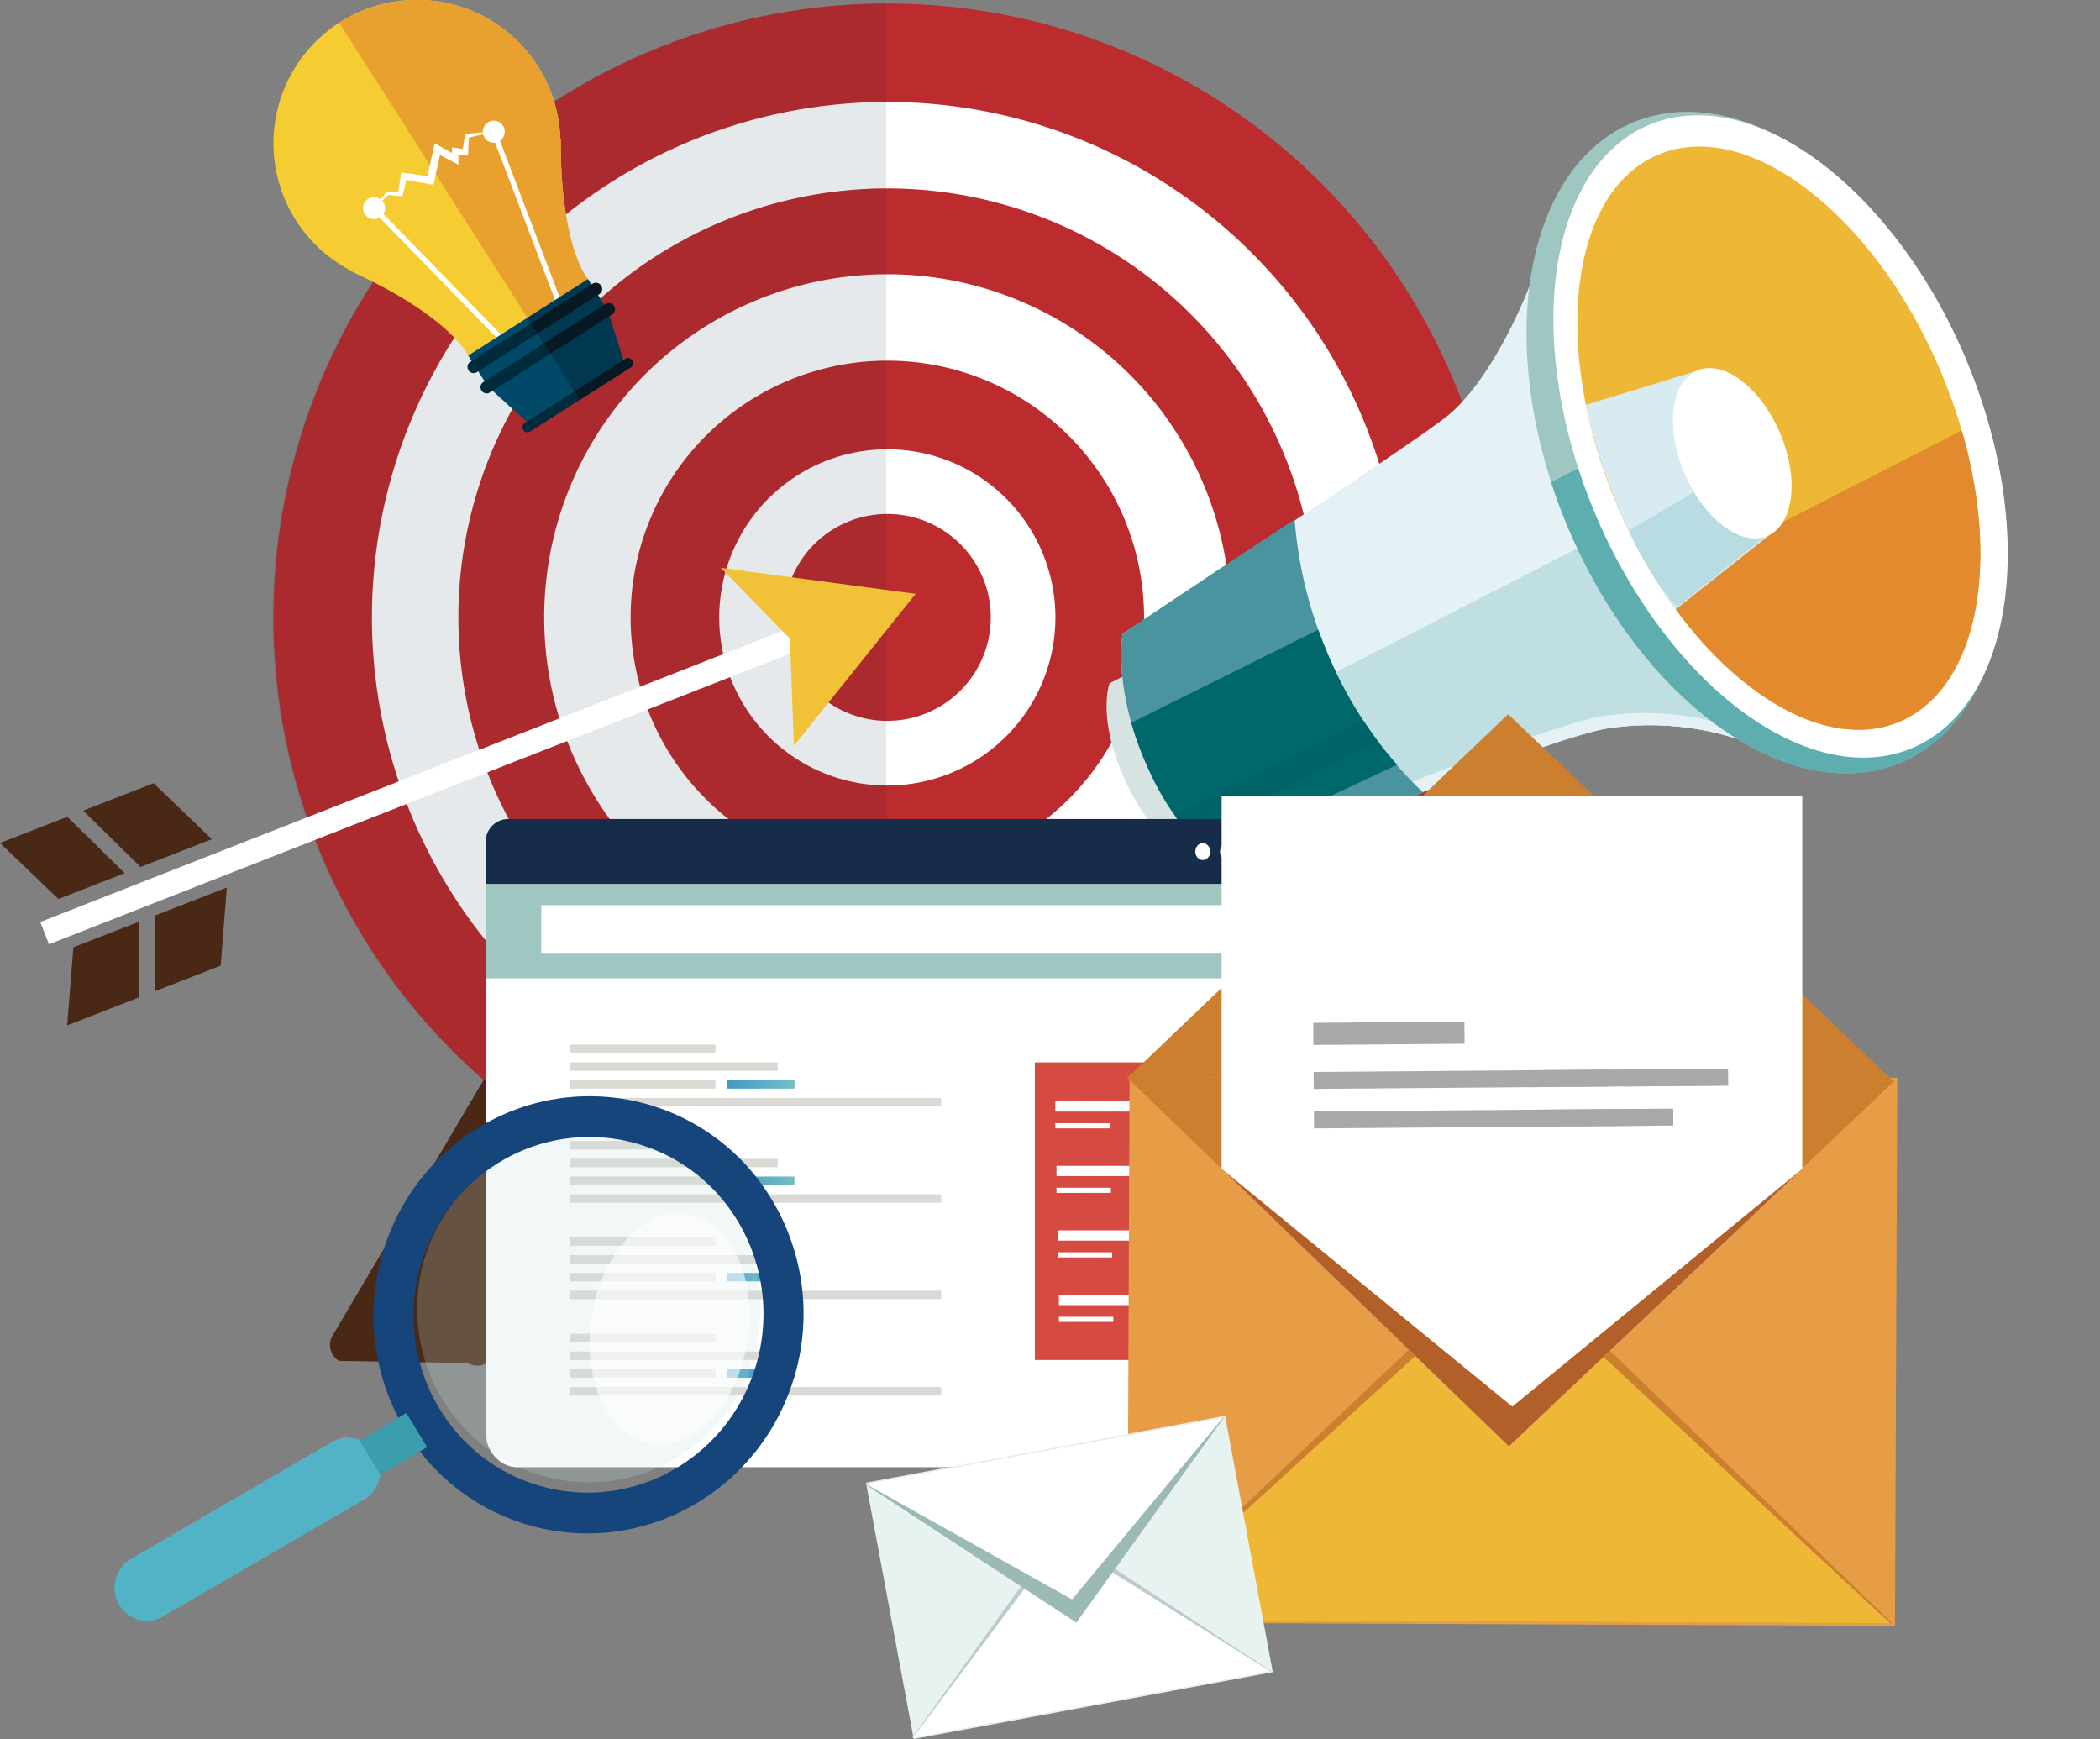 <svg xmlns="http://www.w3.org/2000/svg" xmlns:xlink="http://www.w3.org/1999/xlink" width="281.873" height="233.396" viewBox="0 0 281.873 233.396"><rect x="0" y="0" width="281.873" height="233.396" fill="#808080" stroke="none"/><defs><linearGradient id="a" y1="0.5" x2="1" y2="0.5" gradientUnits="objectBoundingBox"><stop offset="0" stop-color="#3e9ac2"/><stop offset="1" stop-color="#75bec6"/></linearGradient><linearGradient id="e" y1="0.5" x2="1" y2="0.5" gradientUnits="objectBoundingBox"><stop offset="0" stop-color="#fff"/><stop offset="0.933" stop-color="#fcfdff"/></linearGradient></defs><g transform="translate(-1417.544 -645.347)"><g transform="translate(1417.544 645.818)"><path d="M1485.633,844.227l-17.273-.295a2.482,2.482,0,0,1-.847-3.4l26.76-45.3a2.482,2.482,0,0,1,3.4-.847l13.155,7.9a2.482,2.482,0,0,1,.847,3.4L1489.03,843.38A2.483,2.483,0,0,1,1485.633,844.227Z" transform="translate(-1422.865 -661.762)" fill="#492816"/><path d="M1615.211,844.227l17.19-.295a2.482,2.482,0,0,0,.847-3.4l-26.677-45.3a2.482,2.482,0,0,0-3.4-.847l-13.155,7.9a2.483,2.483,0,0,0-.847,3.4l22.642,37.691A2.483,2.483,0,0,0,1615.211,844.227Z" transform="translate(-1435.911 -661.762)" fill="#492816"/><circle cx="82.391" cy="82.391" r="82.391" transform="translate(36.711)" fill="#bc2b2d"/><path d="M1545.42,778.687a46.057,46.057,0,1,0-46.058-46.058A46.058,46.058,0,0,0,1545.42,778.687Zm0-80.516a34.459,34.459,0,1,1-34.459,34.458A34.457,34.457,0,0,1,1545.42,698.171Z" transform="translate(-1426.318 -650.238)" fill="#fff"/><path d="M1542.643,799.032a69.179,69.179,0,1,0-69.18-69.18A69.179,69.179,0,0,0,1542.643,799.032Zm0-126.755a57.576,57.576,0,1,1-57.577,57.576A57.575,57.575,0,0,1,1542.643,672.276Z" transform="translate(-1423.54 -647.461)" fill="#fff"/><path d="M1548.242,758.015a22.563,22.563,0,1,0-22.564-22.564A22.564,22.564,0,0,0,1548.242,758.015Zm0-36.448a13.885,13.885,0,1,1-13.885,13.884A13.884,13.884,0,0,1,1548.242,721.567Z" transform="translate(-1429.14 -653.06)" fill="#fff"/><path d="M1540.9,810.657V645.874a82.391,82.391,0,1,0,0,164.783Z" transform="translate(-1421.937 -645.874)" fill="#002338" opacity="0.1" style="isolation:isolate"/><g transform="translate(0 75.741)"><path d="M1527.509,741.808,1424.766,782.1l-1.165-2.992,102.744-40.292Z" transform="translate(-1418.194 -731.581)" fill="#fff"/><g transform="translate(9.016 42.901)"><path d="M1437.322,783.893l-8.85,3.446-.829,10.484,9.67-3.766Z" transform="translate(-1427.643 -779.316)" fill="#492816"/><path d="M1440.808,792.7l8.85-3.447.829-10.483-9.671,3.766Z" transform="translate(-1429.055 -778.766)" fill="#492816"/></g><g transform="translate(0 28.903)"><path d="M1426.579,768.134l-9.035,3.519,7.837,7.512,8.895-3.464Z" transform="translate(-1417.544 -763.628)" fill="#492816"/><path d="M1437.688,774.275l-.123.125,9.761-3.8-7.837-7.512-9.442,3.677Z" transform="translate(-1418.885 -763.087)" fill="#492816"/></g><path d="M1525.93,730.712l26.142,3.484-16.349,20.39-.518-14.353Z" transform="translate(-1429.167 -730.712)" fill="#f1c137"/></g><g transform="translate(148.526 4.77)"><path d="M1668.746,749.107a38.276,38.276,0,0,0-17.277-1.4c-9.336,1.488-50.7,19.142-50.7,19.142s-6.333-3.42-11.091-13.889-3.377-17.943-3.377-17.943,36.648-23.907,43.24-28.954S1640.9,688.4,1640.9,688.4Z" transform="translate(-1584.146 -655.204)" fill="#e4f1f5"/><path d="M1655.623,723.283l13.558,29.565a38.276,38.276,0,0,0-17.277-1.4c-9.336,1.488-50.7,19.142-50.7,19.142s-6.28-3.394-11.03-13.758Z" transform="translate(-1584.581 -658.944)" fill="#c0dfe2"/><path d="M1603.3,766.922l-8.269,4.238s-4.934-2.445-8.694-10.718-2.031-12.881-2.031-12.881l8.268-4.239Z" transform="translate(-1583.909 -661.093)" fill="#d7e2e3"/><ellipse cx="29" cy="46.571" rx="29" ry="46.571" transform="translate(43.867 22.408) rotate(-22.727)" fill="#9ec7c1"/><path d="M1600.456,772.092s41.368-17.653,50.7-19.142a38.3,38.3,0,0,1,17.269,1.394l.752,1.639a38.276,38.276,0,0,0-17.277-1.4c-9.336,1.488-50.7,19.142-50.7,19.142s-6.28-3.394-11.03-13.758l.039-.021C1594.838,769.051,1600.456,772.092,1600.456,772.092Z" transform="translate(-1584.581 -662.08)" fill="#e4f1f5"/><path d="M1705.537,696.136c10.635,23.4,7.68,48.3-6.6,55.62s-34.475-5.716-45.11-29.116a75,75,0,0,1-3.08-7.945l50.847-26.063A73.713,73.713,0,0,1,1705.537,696.136Z" transform="translate(-1591.077 -655.229)" fill="#5faeaf"/><ellipse cx="26.957" cy="45.391" rx="26.957" ry="45.391" transform="matrix(0.921, -0.39, 0.39, 0.921, 47.943, 22.047)" fill="#fff"/><ellipse cx="23.507" cy="41.354" rx="23.507" ry="41.354" transform="translate(52.367 24.786) rotate(-23.15)" fill="#eeb736"/><path d="M1586.3,738.778s11.455-7.721,23.088-15.332a57.483,57.483,0,0,0,5.035,19.381,54.157,54.157,0,0,0,12.276,17.306c-13.165,5.291-25.932,10.477-25.932,10.477s-6.333-3.42-11.091-13.889S1586.3,738.778,1586.3,738.778Z" transform="translate(-1584.146 -658.962)" fill="#49949f"/><path d="M1707.615,710.053c5.068,17.439,2.319,33.66-7.453,38.669s-23.441-2.8-33.145-17.859Z" transform="translate(-1592.821 -657.526)" fill="#e28a2d"/><g transform="translate(64.313 41.763)"><path d="M1655.947,705.671l14.688-4.484,9.977,21.952-12.643,10.034a72.97,72.97,0,0,1-7.008-12.268A79.047,79.047,0,0,1,1655.947,705.671Z" transform="translate(-1655.947 -698.338)" fill="#d7ebf0"/><path d="M1677.1,715.4l4.116,9.056-12.256,9.835s-.966-.593-3.12-3.964a50.1,50.1,0,0,1-3.415-6.274Z" transform="translate(-1656.641 -699.862)" fill="#b9dce2"/><ellipse cx="6.957" cy="12.063" rx="6.957" ry="12.063" transform="translate(8.545 5.457) rotate(-23.093)" fill="#fff"/></g><path d="M1614.584,744.6a54.106,54.106,0,0,0,8.725,13.542l-25.422,11.91a35.546,35.546,0,0,1-8.049-11.559,42.388,42.388,0,0,1-2.207-5.994l25.1-12.493Q1613.55,742.319,1614.584,744.6Z" transform="translate(-1584.308 -660.738)" fill="#00686b"/><path d="M1642.59,798.72s-5.281,4.226-9.479,7.462-6.685-1.454-6.685-1.454l-18.7-31.156,16.151-6.615Z" transform="translate(-1586.463 -663.628)" fill="#c0dfe2"/><path d="M1622.865,767.948l2.6-1.066,18.715,31.763-1.963,1.546Z" transform="translate(-1588.087 -663.62)" fill="#e4f1f5"/><path d="M1596.056,768.86c-.6-.716-1.225-1.517-1.853-2.417l25.311-12.707q.975,1.48,2.022,2.862Z" transform="translate(-1585.013 -662.21)" fill="#006366"/><g transform="translate(32.862 113.094)" opacity="0.5"><path d="M1637.951,794.56l-1.912-3.244-6.615,3.391a1.923,1.923,0,0,0-.818,2.489l.031.069a1.717,1.717,0,0,0,2.344.869Z" transform="translate(-1621.545 -779.333)" fill="#e4f1f5"/><path d="M1620.922,783.753a1.716,1.716,0,0,0,2.344.869l6.8-3.484-1.912-3.244-6.441,3.3a1.923,1.923,0,0,0-.818,2.49Z" transform="translate(-1620.718 -777.894)" fill="#e4f1f5"/><path d="M1634.043,787.981l-1.911-3.245-6.869,3.521a1.924,1.924,0,0,0-.818,2.49l.031.068a1.716,1.716,0,0,0,2.344.869Z" transform="translate(-1621.099 -778.628)" fill="#e4f1f5"/></g></g><g transform="translate(65.185 109.449)"><rect width="109.034" height="84.288" rx="4.088" transform="translate(0.1 2.707)" fill="#fff"/><path d="M1599.721,777.214v-5.5a3.065,3.065,0,0,0-2.851-3.242H1493.409a3.065,3.065,0,0,0-2.85,3.242v5.5Z" transform="translate(-1490.559 -768.469)" fill="#162c48"/><ellipse cx="1.001" cy="1.138" rx="1.001" ry="1.138" transform="translate(95.258 3.234)" fill="#fff"/><ellipse cx="1.001" cy="1.138" rx="1.001" ry="1.138" transform="translate(98.574 3.234)" fill="#fff"/><ellipse cx="1.001" cy="1.138" rx="1.001" ry="1.138" transform="translate(101.927 3.234)" fill="#fff"/><rect width="108.84" height="12.642" transform="translate(0 8.745)" fill="#9ec7c1"/><rect width="93.264" height="6.398" transform="translate(7.464 11.566)" fill="#fff"/><g transform="translate(11.346 30.273)"><rect width="49.803" height="1.137" transform="translate(0 7.163)" fill="#dcd9d5"/><rect width="19.496" height="1.137" transform="translate(0 4.775)" fill="#dcd9d5"/><rect width="27.847" height="1.137" transform="translate(0 2.388)" fill="#dcd9d5"/><rect width="19.496" height="1.137" fill="#dcd9d5"/><rect width="9.109" height="1.137" transform="translate(20.997 4.775)" fill="url(#a)"/><g transform="translate(0 12.935)"><rect width="49.803" height="1.137" transform="translate(0 7.163)" fill="#dcd9d5"/><rect width="19.496" height="1.137" transform="translate(0 4.775)" fill="#dcd9d5"/><rect width="27.847" height="1.137" transform="translate(0 2.388)" fill="#dcd9d5"/><rect width="19.496" height="1.137" fill="#dcd9d5"/><rect width="9.109" height="1.137" transform="translate(20.997 4.775)" fill="url(#a)"/></g><g transform="translate(0 25.87)"><rect width="49.803" height="1.137" transform="translate(0 7.163)" fill="#dcd9d5"/><rect width="19.496" height="1.137" transform="translate(0 4.775)" fill="#dcd9d5"/><rect width="27.847" height="1.137" transform="translate(0 2.388)" fill="#dcd9d5"/><rect width="19.496" height="1.137" fill="#dcd9d5"/><rect width="9.109" height="1.137" transform="translate(20.997 4.775)" fill="url(#a)"/></g><g transform="translate(0 38.806)"><rect width="49.803" height="1.137" transform="translate(0 7.163)" fill="#dcd9d5"/><rect width="19.496" height="1.137" transform="translate(0 4.775)" fill="#dcd9d5"/><rect width="27.847" height="1.137" transform="translate(0 2.388)" fill="#dcd9d5"/><rect width="19.496" height="1.137" fill="#dcd9d5"/><rect width="9.109" height="1.137" transform="translate(20.997 4.775)" fill="url(#a)"/></g></g><rect width="25.175" height="39.943" transform="translate(73.719 32.66)" fill="#d54b41"/><g transform="translate(76.462 36.185)"><rect width="12.093" height="1.376" transform="translate(0 1.703)" fill="url(#e)"/><rect width="5.334" height="6.158" transform="translate(14.032)" fill="url(#e)"/><rect width="7.303" height="0.688" transform="translate(0 4.644)" fill="url(#e)"/></g><g transform="translate(76.623 44.844)"><rect width="12.093" height="1.376" transform="translate(0 1.703)" fill="url(#e)"/><rect width="5.334" height="6.158" transform="translate(14.032)" fill="url(#e)"/><rect width="7.303" height="0.688" transform="translate(0 4.644)" fill="url(#e)"/></g><g transform="translate(76.784 53.502)"><rect width="12.093" height="1.376" transform="translate(0 1.703)" fill="url(#e)"/><rect width="5.334" height="6.158" transform="translate(14.032)" fill="url(#e)"/><rect width="7.303" height="0.688" transform="translate(0 4.644)" fill="url(#e)"/></g><g transform="translate(76.945 62.161)"><rect width="12.093" height="1.376" transform="translate(0 1.703)" fill="url(#e)"/><rect width="5.334" height="6.158" transform="translate(14.032)" fill="url(#e)"/><rect width="7.303" height="0.688" transform="translate(0 4.644)" fill="url(#e)"/></g></g><g transform="translate(15.368 146.647)"><ellipse cx="23.028" cy="23.224" rx="23.028" ry="23.224" transform="translate(37.465 9.018) rotate(-8.458)" fill="#c3dfdb" opacity="0.23"/><path d="M1529.441,850.005a29.335,29.335,0,0,1-11.694,14.341,28.5,28.5,0,0,1-39.722-9.3,29.683,29.683,0,0,1-2.342-26.095l5.013,1.963a24.16,24.16,0,0,0,1.905,21.232h0a23.186,23.186,0,0,0,32.315,7.557,23.87,23.87,0,0,0,9.513-11.664Zm-2.338-26.092a29.673,29.673,0,0,1,2.338,26.092l-5.012-1.962a24.149,24.149,0,0,0-1.9-21.231,23.192,23.192,0,0,0-32.316-7.564,23.852,23.852,0,0,0-9.514,11.67l-5.013-1.963a29.341,29.341,0,0,1,11.7-14.346A28.5,28.5,0,0,1,1527.1,823.913Z" transform="translate(-1438.935 -810.135)" fill="#15457b"/><path d="M1451.858,871.95l2.805,4.592,23.9-14.19-2.8-4.593Z" transform="translate(-1436.592 -815.242)" fill="#3c9dac"/><path d="M1440.024,876.228l4.107,6.722,26.305-15.262-4.1-6.723Z" transform="translate(-1435.323 -815.586)" fill="#d96867"/><path d="M1436.836,877.814a4.511,4.511,0,0,0-1.421,6.141,4.323,4.323,0,0,0,6.031,1.409l26.95-15.67a4.485,4.485,0,0,0,2.043-3.26l-2.881-4.72a4.317,4.317,0,0,0-3.772.428Z" transform="translate(-1434.759 -815.639)" fill="#52b3c6"/><ellipse cx="15.614" cy="10.589" rx="15.614" ry="10.589" transform="translate(61.603 45.006) rotate(-81.071)" fill="#fff" opacity="0.6"/></g><g transform="translate(150.869 95.384)"><rect width="73.551" height="103.042" transform="translate(0.442 121.92) rotate(-89.758)" fill="#e79d46"/><path d="M1586.534,882.951l51.784-49.106,51.33,49.591Z" transform="translate(-1586.534 -761.414)" fill="#cc7f2e"/><path d="M1586.826,883.209l51.513-46.968,51.078,47.451Z" transform="translate(-1586.565 -761.671)" fill="#eeb736"/><path d="M1586.911,807.239l51.33,49.591,51.783-49.106Z" transform="translate(-1586.574 -758.561)" fill="#cc7f2e"/><path d="M1587.2,801.394l50.958-48.679,51.63,49.161Z" transform="translate(-1586.606 -752.715)" fill="#cc7f2e"/><path d="M1679.154,765.009H1601.21v50.035l38.564,37.258,39.38-37.258Z" transform="translate(-1588.108 -754.033)" fill="#fff"/><path d="M1640.226,852.969l-39.016-31.915,38.564,37.258,39.38-37.258Z" transform="translate(-1588.108 -760.043)" fill="#b25f2a"/><g transform="translate(25.398 41.256)"><rect width="20.292" height="2.973" transform="matrix(1, -0.008, 0.008, 1, 0, 0.159)" fill="#a8a8a7"/><g transform="translate(0.052 6.322)"><rect width="55.618" height="2.273" transform="matrix(1, -0.008, 0.008, 1, 0, 0.434)" fill="#a8a8a7"/><rect width="10.691" height="2.273" transform="matrix(1, -0.008, 0.008, 1, 28.952, 0.208)" fill="#a8a8a7"/><rect width="14.041" height="2.273" transform="matrix(1, -0.008, 0.008, 1, 41.576, 0.11)" fill="#a8a8a7"/></g><g transform="translate(0.093 11.682)"><rect width="44.079" height="2.273" transform="matrix(1, -0.008, 0.008, 1, 0, 0.377)" fill="#a8a8a7"/><rect width="20.78" height="2.273" transform="matrix(1, -0.008, 0.008, 1, 27.445, 0.162)" fill="#a8a8a7"/></g></g></g><g transform="translate(116.066 189.543)"><rect width="49.03" height="34.997" transform="translate(0.167 8.975) rotate(-10.548)" fill="#e7f2f1"/><path d="M1554.644,903.308l19.83-27.566,28.41,18.607Z" transform="translate(-1548.311 -860.067)" fill="#bccccc"/><path d="M1554.781,903.406l19.894-26.542,28.1,17.629Z" transform="translate(-1548.326 -860.187)" fill="#fff"/><path d="M1547.551,867.364l28.41,18.607,19.829-27.566Z" transform="translate(-1547.551 -858.208)" fill="#9cbab5"/><path d="M1547.688,867.344l27.705,15.505,20.288-24.418Z" transform="translate(-1547.565 -858.21)" fill="#fff"/></g></g><g transform="translate(1454.267 645.347)"><path d="M1497.162,664a19.255,19.255,0,1,0-27.878,17.789l-.062.04c13.241,6.067,15.568,11.236,15.568,11.236l8.033-5.126,8.033-5.126s-3.71-4.286-3.635-18.852Z" transform="translate(-1458.678 -645.347)" fill="#f5cd32"/><g transform="translate(13.489 17.679)"><path d="M1473.787,675.4c.271-.362.54-.728.819-1.082s.557-.712.838-1.065l.055-.068.119,0c.576-.021,1.151-.027,1.726-.037l-.328.262c.1-.8.235-1.593.354-2.389l.058-.39.428.051c.6.07,1.2.162,1.792.244s1.195.162,1.789.26l-.578.392.446-2.1c.151-.7.317-1.4.475-2.1l.153-.679.6.341c.392.224.787.442,1.177.671l1.168.687-.694.394.056-1.042.027-.5.467.074,1.344.212-.433.346c.1-.739.221-1.477.336-2.214l.036-.229.2-.021c.6-.061,1.211-.1,1.818-.156s1.214-.083,1.824-.112c-.59.154-1.183.3-1.776.435s-1.187.269-1.782.39l.238-.25c-.037.746-.07,1.493-.121,2.236l-.027.38-.407-.033-1.357-.109.493-.425-.005,1.043,0,.758-.688-.364-1.2-.631c-.4-.21-.793-.431-1.19-.647l.749-.337c-.151.7-.293,1.4-.451,2.1l-.479,2.1-.107.469-.471-.078c-.594-.1-1.186-.217-1.778-.326s-1.185-.217-1.776-.341l.487-.339c-.185.784-.357,1.569-.556,2.351l-.072.285-.256-.023c-.572-.053-1.146-.1-1.719-.163l.172-.073c-.326.313-.651.627-.983.933S1474.124,675.1,1473.787,675.4Z" transform="translate(-1473.787 -665.149)" fill="#fff"/></g><g transform="translate(13.237 27.689)"><rect width="0.702" height="25.697" transform="translate(0 0.49) rotate(-44.264)" fill="#fff"/></g><g transform="translate(12.01 26.458)"><path d="M1474.852,675.665a1.476,1.476,0,1,1-2.037-.451A1.474,1.474,0,0,1,1474.852,675.665Z" transform="translate(-1472.131 -674.982)" fill="#fff"/></g><g transform="translate(29.224 17.557)"><rect width="0.702" height="25.697" transform="matrix(0.934, -0.356, 0.356, 0.934, 0, 0.25)" fill="#002b3d"/></g><g transform="translate(28.08 16.203)"><path d="M1490.363,665.767a1.476,1.476,0,1,0,.452-2.04A1.476,1.476,0,0,0,1490.363,665.767Z" transform="translate(-1490.131 -663.496)" fill="#002b3d"/></g><g transform="translate(26.033 37.463)"><g transform="translate(0.079)"><path d="M1495.96,692.436l-8.033,5.126,2.648,4.15,5.725,5.221,6.332-4.041,6.333-4.041-2.323-7.392-2.648-4.15Z" transform="translate(-1487.927 -687.309)" fill="#004969"/></g><g transform="translate(0 0.49)"><path d="M1505.75,688.251a.8.8,0,0,1-.214,1.111l-16.467,10.509a.8.8,0,0,1-1.1-.275h0a.8.8,0,0,1,.211-1.111l16.468-10.509a.8.8,0,0,1,1.1.275Z" transform="translate(-1487.838 -687.858)" fill="#002b3d"/><g transform="translate(1.737 2.723)"><path d="M1507.7,691.3a.8.8,0,0,1-.215,1.111l-16.467,10.508a.8.8,0,0,1-1.095-.274h0a.8.8,0,0,1,.211-1.111l16.468-10.508a.8.8,0,0,1,1.1.274Z" transform="translate(-1489.784 -690.908)" fill="#002b3d"/></g><g transform="translate(7.368 10.107)"><path d="M1510.816,699.5a.657.657,0,0,1-.175.911l-13.536,8.638a.657.657,0,0,1-.9-.225h0a.658.658,0,0,1,.175-.913l13.536-8.638a.66.66,0,0,1,.9.227Z" transform="translate(-1496.092 -699.18)" fill="#002b3d"/></g></g></g><g transform="translate(8.819)"><path d="M1498.221,664a19.227,19.227,0,0,0-29.585-15.623c-.027.017-.053.036-.079.054l25.246,39.561,8.114-5.178s-3.71-4.286-3.635-18.852Z" transform="translate(-1468.557 -645.347)" fill="#e8a12f"/></g><g transform="translate(20.978 17.679)"><path d="M1490.755,665.149c-.61.029-1.217.068-1.824.112s-1.213.1-1.818.156l-.2.021-.036.229c-.094.6-.189,1.205-.277,1.809l-.97-.154-.467-.074-.027.5-.014.265-.516-.3c-.389-.229-.785-.447-1.177-.671l-.6-.341-.153.679c-.158.7-.324,1.4-.475,2.1l-.028.13.79,1.238.261-1.143c.108-.478.208-.955.309-1.434.194.106.387.212.583.314l1.2.631.688.364,0-.758,0-.579.867.07.407.033.027-.38c.047-.677.078-1.356.112-2.036.519-.109,1.036-.227,1.553-.341C1489.573,665.445,1490.165,665.3,1490.755,665.149Z" transform="translate(-1482.176 -665.149)" fill="#fff"/></g><g transform="translate(29.224 17.557)"><rect width="0.702" height="25.697" transform="matrix(0.934, -0.356, 0.356, 0.934, 0, 0.25)" fill="#fff"/></g><g transform="translate(28.08 16.203)"><path d="M1490.363,665.767a1.476,1.476,0,1,0,.452-2.04A1.476,1.476,0,0,0,1490.363,665.767Z" transform="translate(-1490.131 -663.496)" fill="#fff"/></g><g transform="translate(34.065 37.463)"><path d="M1496.835,692.487l6.672,10.456,6.413-4.092-2.323-7.392-2.648-4.15Z" transform="translate(-1496.835 -687.309)" fill="#003851"/><g transform="translate(0.469 0.49)"><path d="M1505.674,687.976l-8.313,5.3.884,1.386,8.313-5.3a.823.823,0,0,0-.884-1.386Z" transform="translate(-1497.361 -687.858)" fill="#071922"/><g transform="translate(1.737 2.723)"><path d="M1507.62,691.026l-8.312,5.3.883,1.385,8.313-5.3a.822.822,0,0,0-.883-1.385Z" transform="translate(-1499.307 -690.908)" fill="#071922"/></g><g transform="translate(5.84 10.107)"><path d="M1510.751,699.275l-6.849,4.371.726,1.138,6.85-4.371a.676.676,0,0,0-.727-1.138Z" transform="translate(-1503.902 -699.18)" fill="#071922"/></g></g></g></g></g></svg>